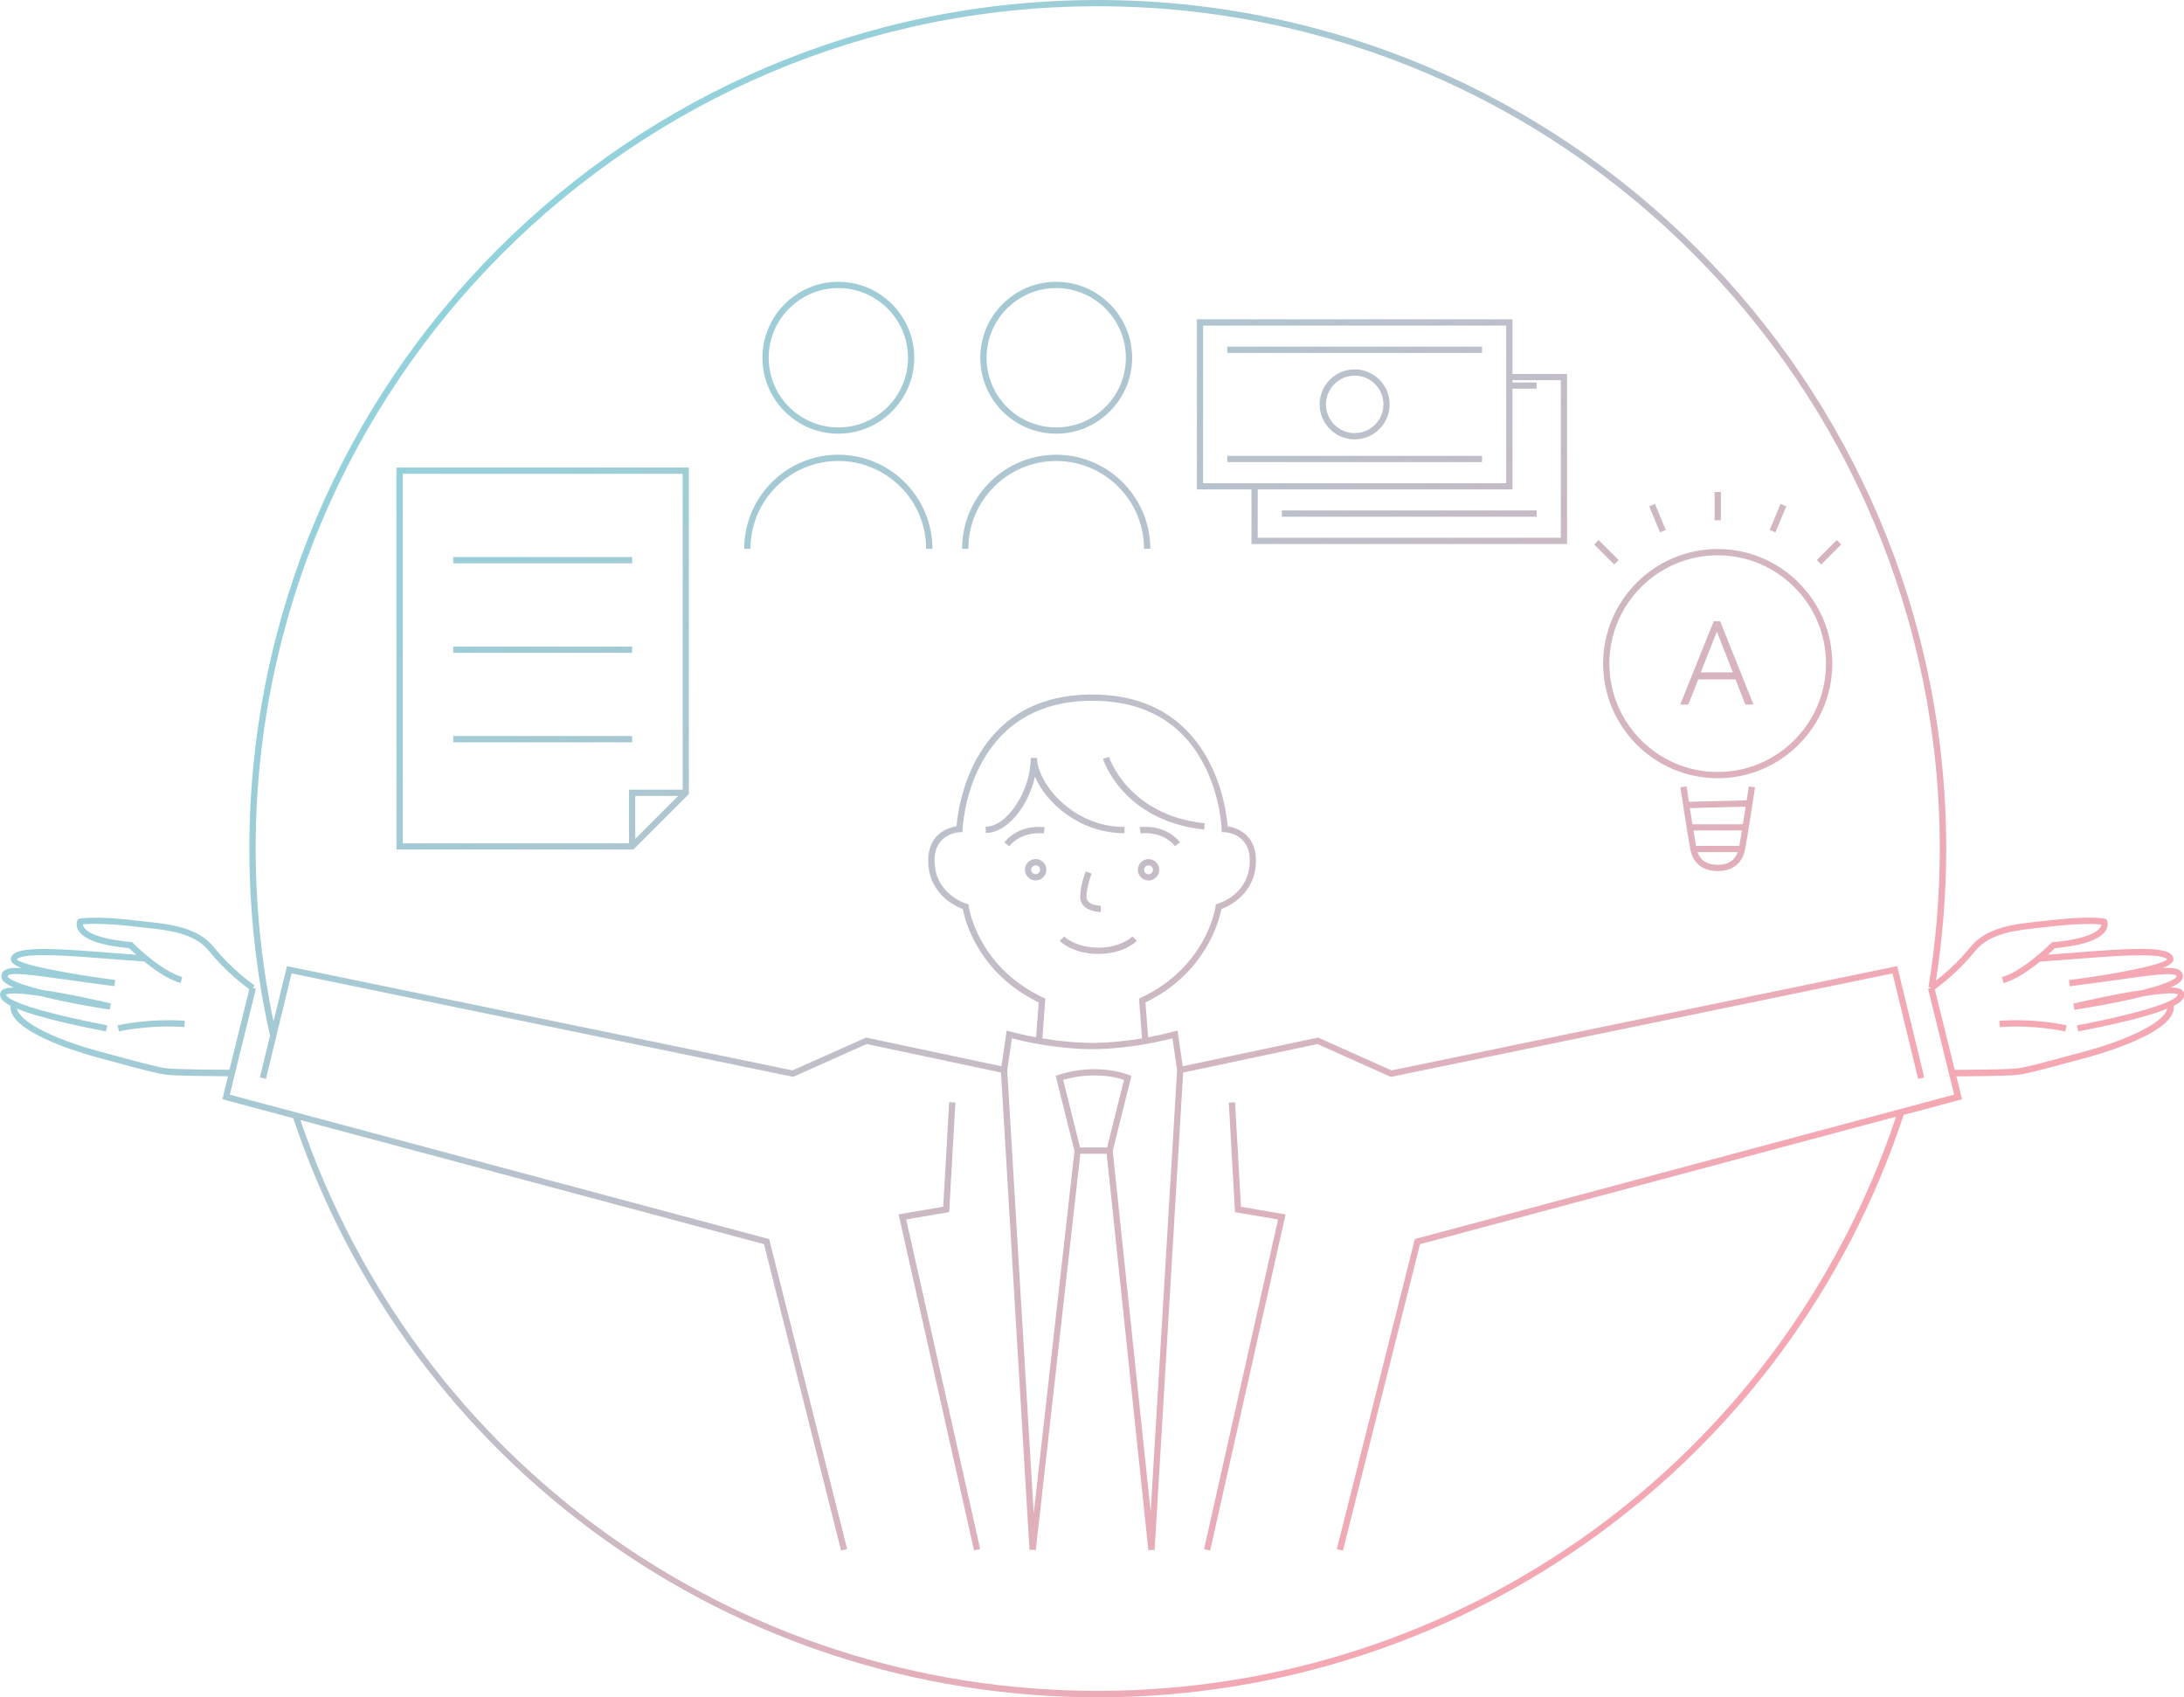 <?xml version="1.0" encoding="UTF-8"?>
<svg id="_レイヤー_2" data-name="レイヤー 2" xmlns="http://www.w3.org/2000/svg" xmlns:xlink="http://www.w3.org/1999/xlink" viewBox="0 0 348.84 271">
  <defs>
    <style>
      .cls-1 {
        fill: url(#_名称未設定グラデーション_69);
      }
    </style>
    <linearGradient id="_名称未設定グラデーション_69" data-name="名称未設定グラデーション 69" x1="77.42" y1="41.87" x2="272.33" y2="236.78" gradientUnits="userSpaceOnUse">
      <stop offset="0" stop-color="#92d2dc"/>
      <stop offset=".22" stop-color="#a4cad4"/>
      <stop offset=".65" stop-color="#d4b5c0"/>
      <stop offset=".9" stop-color="#f3a8b4"/>
    </linearGradient>
  </defs>
  <g id="design">
    <path class="cls-1" d="m133.9,69.25c6.69,0,12.13-5.44,12.13-12.12s-5.44-12.13-12.13-12.13-12.12,5.44-12.12,12.13,5.44,12.12,12.12,12.12Zm0-23.25c6.13,0,11.13,4.99,11.13,11.13s-4.99,11.12-11.13,11.12-11.12-4.99-11.12-11.12,4.99-11.13,11.12-11.13Zm-15.03,41.64c0-8.29,6.74-15.03,15.03-15.03s15.03,6.74,15.03,15.03h-1c0-7.74-6.29-14.03-14.03-14.03s-14.03,6.29-14.03,14.03h-1Zm49.83-18.39c6.69,0,12.13-5.44,12.13-12.12s-5.44-12.13-12.13-12.13-12.12,5.44-12.12,12.13,5.44,12.12,12.12,12.12Zm0-23.25c6.13,0,11.13,4.99,11.13,11.13s-4.99,11.12-11.13,11.12-11.12-4.99-11.12-11.12,4.99-11.13,11.12-11.13Zm-15.03,41.64c0-8.29,6.74-15.03,15.03-15.03s15.03,6.74,15.03,15.03h-1c0-7.74-6.29-14.03-14.03-14.03s-14.03,6.29-14.03,14.03h-1Zm11.75,49.53c-.94,0-1.71.77-1.71,1.71s.77,1.71,1.71,1.71,1.71-.77,1.71-1.71-.77-1.71-1.71-1.71Zm0,2.42c-.39,0-.71-.32-.71-.71s.32-.71.71-.71.71.32.71.71-.32.71-.71.71Zm-102.09-3.93h37.84l8.86-8.86v-52.14h-46.71v61Zm38.14-1.71v-6.86h6.86l-6.86,6.86Zm-37.14-58.29h44.71v50.43h-8.57v8.57h-36.14v-59Zm36.64,14.29h-28.57v-1h28.57v1Zm0,14.29h-28.57v-1h28.57v1Zm0,14.29h-28.57v-1h28.57v1Zm149.33-31.66v-27.16h-8.72v-8.72h-50.41v27.16h8.72v8.72h50.41Zm-1-26.16v25.16h-48.41v-7.72h40.69v-16.08h3.86v-1h-3.86v-.36h7.72Zm-57.13-8.72h48.41v25.16h-48.41v-25.16Zm12.58,29.52h40.69v1h-40.69v-1Zm-8.72-26.16h40.69v1h-40.69v-1Zm0,17.44h40.69v1h-40.69v-1Zm25.93-8.22c0-3.08-2.51-5.59-5.59-5.59s-5.59,2.51-5.59,5.59,2.51,5.59,5.59,5.59,5.59-2.51,5.59-5.59Zm-10.17,0c0-2.53,2.06-4.59,4.59-4.59s4.59,2.06,4.59,4.59-2.06,4.59-4.59,4.59-4.59-2.06-4.59-4.59Zm80.87,41.4c0-10.09-8.21-18.3-18.3-18.3s-18.3,8.21-18.3,18.3,8.21,18.3,18.3,18.3,18.3-8.21,18.3-18.3Zm-18.3,17.3c-9.54,0-17.3-7.76-17.3-17.3s7.76-17.3,17.3-17.3,17.3,7.76,17.3,17.3-7.76,17.3-17.3,17.3Zm-113.17,11.86l-.77-.63c2.46-3.01,6.29-2.42,6.45-2.4l-.16.99s-3.42-.51-5.52,2.04Zm13.17,4.37s-.82,2.08-.82,3.72c0,1.39,2.27,1.41,2.29,1.41v1c-1.14,0-3.29-.5-3.29-2.41s.85-3.99.89-4.09l.93.37Zm6.51,10.04l.72.69c-.08.09-2.06,2.09-6.17,2.09s-6.09-2.01-6.17-2.09l.72-.69s1.79,1.78,5.45,1.78,5.44-1.77,5.45-1.78Zm-23.42-16.53v-1c3.43,0,7.19-5.75,7.19-10.99h1c0,3.79,5.45,11.03,13.98,11.03v1c-7.02,0-12.48-4.69-14.31-9.05-1.06,4.83-4.49,9.01-7.86,9.01Zm26,4.17c-.94,0-1.71.77-1.71,1.71s.77,1.71,1.71,1.71,1.71-.77,1.71-1.71-.77-1.71-1.71-1.71Zm0,2.42c-.39,0-.71-.32-.71-.71s.32-.71.71-.71.71.32.71.71-.32.71-.71.71Zm5.01-5.11l-.77.63c-2.09-2.55-5.48-2.05-5.51-2.04l-.16-.99c.16-.02,3.99-.61,6.45,2.4Zm3.86,112.88l11.82-52.64-6.88-1.17-.99-17.49,1-.06.94,16.69,7.13,1.22-12.05,53.67-.98-.22Zm156.53-88.76c-.03-.17-.12-.4-.41-.59-.33-.22-.95-.32-1.78-.33.88-.38,1.52-.78,1.8-1.18.23-.34.23-.65.18-.85-.21-.91-1.15-1.19-3.2-1.09,1.1-.45,1.75-.92,1.72-1.41-.01-.21-.09-.52-.41-.8-1.44-1.25-6.91-.92-15.76-.21-1.32.1-2.61.2-3.88.3.53-.47.91-.85,1.11-1.04,4.58-.44,7.33-1.42,8.17-2.9.46-.81.16-1.46.13-1.54l-.1-.21-.22-.06c-.09-.02-2.26-.55-9.75.36-.36.04-.75.09-1.16.13-3.38.36-8,.86-10.52,3.98-2.04,2.53-4.28,4.44-5.55,5.42,1.08-6.93,1.64-14.02,1.64-21.08C310.83,60.79,250.05,0,175.33,0S39.83,60.79,39.83,135.5c0,10.05,1.1,20.06,3.28,29.78h.04s-1.64,6.76-1.64,6.76l.97.24,4.09-16.85,79.97,16.49.16.03,11.73-5.24,21.45,4.55,4.56,76.24.5-.03.5.06,7.12-63.3h4.2l6.66,63.3.5-.05.5.03,4.56-76.24,21.45-4.55,11.73,5.24,80.13-16.52,4.09,16.85.97-.24-4.32-17.78-80.76,16.65-11.74-5.24-21.62,4.58-.83-5.71-.54.15c-1.46.39-2.86.7-4.16.94l-.42-5.57c9.71-4.71,11.79-13.18,12.13-14.91,1.2-.45,5.52-2.43,5.52-7.77,0-4.31-3.29-5.25-4.52-5.45-.24-3.04-2.48-21.04-21.65-21.04s-21.41,18-21.66,21.04c-1.23.2-4.52,1.14-4.52,5.45,0,5.34,4.32,7.32,5.52,7.77.33,1.73,2.42,10.2,12.13,14.91l-.42,5.57c-1.31-.24-2.7-.55-4.16-.94l-.54-.15-.83,5.71-21.62-4.58-11.74,5.24-80.76-16.65-2.15,8.84c-1.88-9.03-2.85-18.3-2.85-27.6C40.83,61.34,101.17,1,175.33,1s134.5,60.34,134.5,134.5c0,7.42-.61,14.87-1.81,22.13l.4.07.03.05-.49.12,4.17,16.92-85.87,22.99-.28.08-12.45,49.5.97.24,12.31-48.93,76.05-20.36c-18.41,54.88-69.53,91.69-127.53,91.69s-108.79-36.6-127.35-91.15l74.05,19.82,12.31,48.93.97-.24-12.45-49.5-86.16-23.06,4.17-16.92-.49-.12.28-.41s-3.53-2.4-6.56-6.17c-2.51-3.12-7.14-3.62-10.51-3.98-.41-.04-.8-.09-1.16-.13-7.49-.92-9.66-.38-9.75-.36l-.22.06-.1.21c-.03.07-.33.72.13,1.54.84,1.49,3.58,2.46,8.17,2.9.19.19.58.57,1.11,1.04-1.27-.09-2.56-.19-3.88-.3-8.85-.7-14.32-1.04-15.76.21-.32.28-.4.59-.41.8-.03.49.61.97,1.72,1.41-2.05-.1-3,.18-3.2,1.09-.05.2-.05.51.18.85.27.4.92.8,1.8,1.18-.83.01-1.45.11-1.78.33-.28.19-.38.43-.41.59-.1.57.17,1.21,1.66,1.99-.05.5.07,1.01.37,1.53,2.08,3.61,12.38,6.42,13.54,6.73,1.26.33,2.42.65,3.49.94,3.56.96,6.12,1.66,7.64,1.82,1.59.17,7.52.22,9.69.23l-.9,3.67,11.32,3.03c18.51,55.32,70.12,92.47,128.52,92.47s110.34-37.36,128.7-93l9.32-2.49-.9-3.67c2.16-.01,8.09-.05,9.69-.23,1.51-.16,4.08-.86,7.63-1.82,1.07-.29,2.23-.6,3.5-.94,1.17-.31,11.46-3.13,13.54-6.73.3-.51.41-1.02.37-1.53,1.49-.78,1.76-1.42,1.66-1.99Zm-172.02,24.62h-4.31l-2.7-10.79c3.17-.95,6.81-.96,9.71-.01l-2.7,10.8Zm-10.18-23.92c-10.57-4.95-11.91-14.5-11.92-14.59l-.04-.33-.32-.09c-.05-.01-5.1-1.49-5.1-6.91,0-4.29,3.85-4.49,4.01-4.5l.47-.02v-.47c.02-.21.82-20.5,20.7-20.5,8.32,0,14.33,3.43,17.85,10.19,2.65,5.09,2.83,10.25,2.83,10.31v.47s.48.02.48.02c.16,0,4.01.19,4.01,4.5,0,5.4-4.89,6.85-5.1,6.91l-.32.09-.04.33c-.01.1-1.36,9.64-11.92,14.59l-.31.15.48,6.35c-4.67.78-7.91.72-7.95.72v.49s-.02-.49-.02-.49c-.04,0-3.28.06-7.95-.72l.48-6.35-.31-.15Zm-5.04,6.49c7.1,1.82,12.67,1.73,12.83,1.73.18,0,5.74.09,12.83-1.73l.74,5.08-4.22,70.52-6.06-57.63,2.99-11.98-.42-.15c-3.31-1.21-7.61-1.21-11.24,0l-.44.15,3,11.99-6.51,57.89-4.23-70.77.74-5.08Zm-134.77,4.82c-1.43-.16-3.97-.84-7.48-1.79-1.07-.29-2.23-.6-3.5-.94-5.47-1.45-11.6-3.95-12.93-6.27-.11-.19-.18-.38-.22-.56,2.26.94,6.29,2.07,13.35,3.47.43.08.73.14.86.17l.22-.97c-.13-.03-.44-.09-.89-.18-15.09-2.98-15.27-4.6-15.27-4.7.4-.36,2.57-.23,5.52.2,4.54,1.17,10.07,2.02,11.03,2.16l.19-.98c-1.53-.36-6.76-1.56-11.12-2.18-3.23-.83-5.32-1.64-5.39-2.18.17-.74,4.42-.14,9.34.56,2.2.31,4.77.67,7.73,1.04h0l.12-.99c-7.12-.9-15.15-2.45-15.7-3.27,0-.01,0-.04.07-.1,1.22-1.06,8.87-.46,15.02.03,1.79.14,3.56.28,5.24.39,1.64,1.34,3.83,2.88,5.81,3.44l.27-.96c-3.44-.97-7.84-5.39-7.88-5.44l-.13-.13-.18-.02c-5.62-.52-7.14-1.71-7.54-2.38-.1-.17-.14-.32-.15-.43.81-.1,3.34-.27,9.08.43.37.04.76.09,1.17.13,3.2.34,7.59.81,9.84,3.61,2.66,3.31,5.59,5.52,6.5,6.17l-3.17,12.87c-1.9,0-8.24-.05-9.82-.22Zm305.78-7.07c-.44.09-.75.15-.89.18l.22.97c.13-.03.43-.09.86-.17,7.06-1.4,11.1-2.52,13.35-3.47-.04.18-.11.36-.22.56-1.34,2.31-7.46,4.82-12.93,6.27-1.26.34-2.43.65-3.5.94-3.51.95-6.05,1.64-7.48,1.79-1.59.17-7.93.21-9.82.22l-3.17-12.87c.91-.65,3.84-2.87,6.5-6.17,2.25-2.8,6.64-3.27,9.84-3.61.41-.04.81-.09,1.17-.13,5.74-.7,8.28-.53,9.08-.43,0,.11-.04.26-.15.43-.4.67-1.92,1.86-7.54,2.38l-.18.02-.13.13s-4.44,4.47-7.88,5.44l.27.96c1.98-.56,4.17-2.1,5.81-3.44,1.67-.11,3.45-.25,5.24-.39,6.15-.49,13.8-1.1,15.02-.03.03.02.04.04.06.05-.78.92-8.67,2.44-15.68,3.32l.12.99h0c2.96-.37,5.53-.73,7.73-1.04,4.92-.7,9.18-1.3,9.34-.56-.07.55-2.16,1.35-5.39,2.19-4.35.62-9.58,1.82-11.11,2.18l.19.98c.97-.15,6.58-1.01,11.14-2.19,2.89-.43,4.99-.58,5.37-.26.03.17-.15,1.79-15.24,4.78Zm-2.52.18l-.22.97s-4.98-1.12-10.45-.69l-.08-1c5.62-.44,10.54.67,10.75.72Zm-178.48,29.82l-6.88,1.17,11.82,52.64-.98.22-12.05-53.67,7.13-1.22.94-16.69,1,.06-.99,17.49Zm-122.09-30.54l-.08,1c-5.47-.43-10.4.68-10.45.69l-.22-.97c.21-.05,5.12-1.15,10.75-.72Zm149.83-36.68c-2.39-2.62-3.16-5.06-3.19-5.17l.96-.3c.03.09,3.06,9.33,15.3,10.6l-.1,1c-6.74-.7-10.77-3.72-12.96-6.13Zm95.51-43.25h-1v-4.51h1v4.51Zm-16.33,6.35l-.71.71-3.19-3.19.71-.71,3.19,3.19Zm7.53-4.8l-.92.38-1.73-4.16.92-.38,1.73,4.16Zm28.02,2.32l-3.19,3.19-.71-.71,3.19-3.19.71.71Zm-8.78-6.1l-1.72,4.16-.92-.38,1.72-4.16.92.38Zm-11.59,18.35l-5.34,13.3h1.29l1.58-4.01h5.95l1.58,4.01h1.29l-5.32-13.3h-1.03Zm-2.07,8.17l2.58-6.52,2.55,6.52h-5.13Zm-1.88,20.66c-.22-1.4-.37-2.44-.38-2.46l-.99.15c.05.32,1.2,7.96,1.6,9.95.44,2.21,1.99,3.42,4.36,3.42s3.92-1.21,4.36-3.42c.4-1.99,1.55-9.63,1.6-9.95l-.99-.15s-.14.95-.34,2.23l-9.21.23Zm1.13,7.04c-.11-.6-.26-1.48-.41-2.46h7.74c-.16.98-.3,1.85-.41,2.46h-6.91Zm3.45,3.02c-1.67,0-2.74-.68-3.22-2.02h6.43c-.47,1.34-1.55,2.02-3.22,2.02Zm4.03-6.47h-8.06c-.14-.86-.28-1.76-.41-2.58l8.91-.23c-.14.89-.29,1.87-.44,2.81Z"/>
  </g>
</svg>